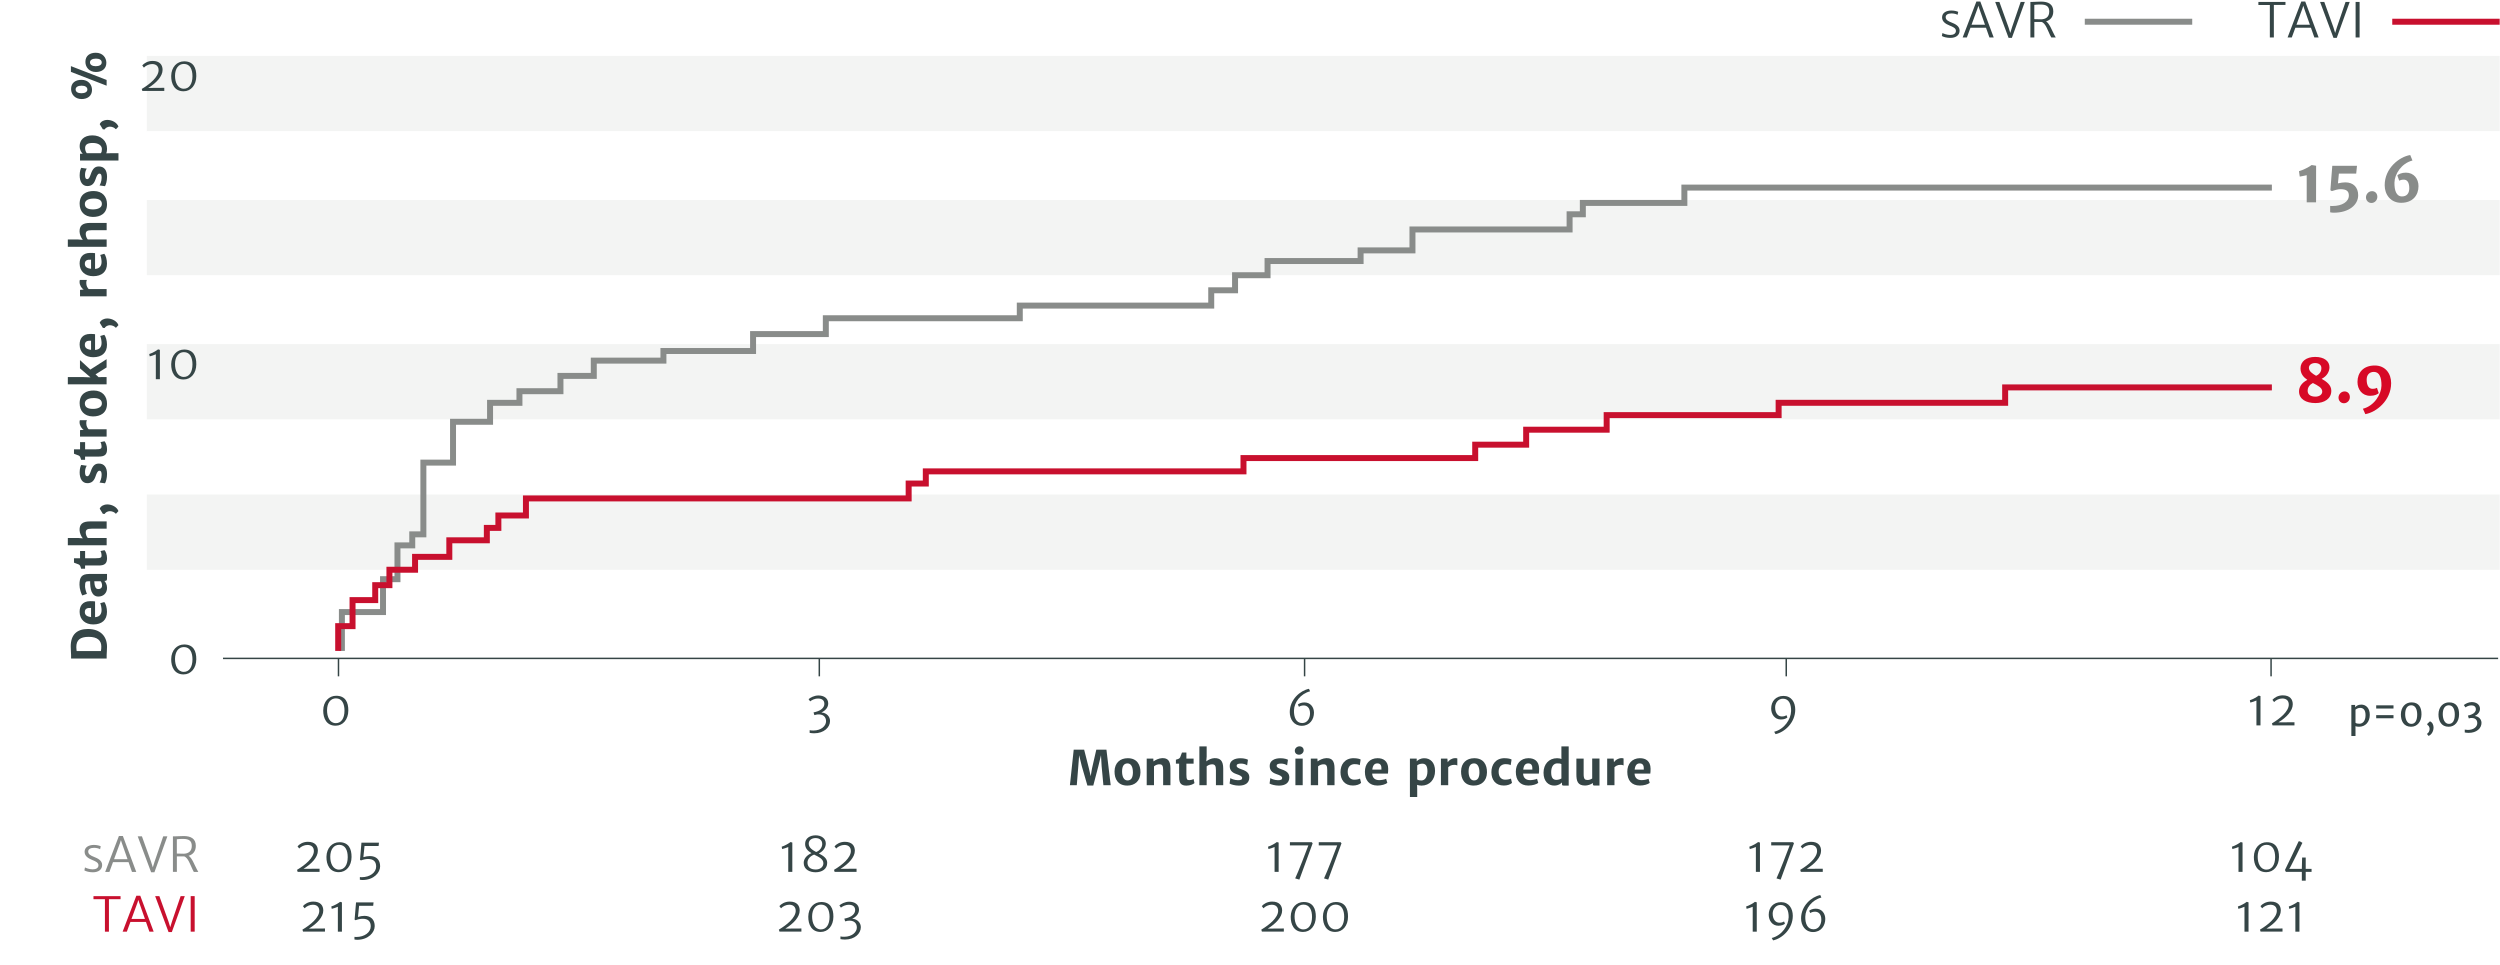 <svg width="1614" height="623" viewBox="0 0 1614 623" fill="none" xmlns="http://www.w3.org/2000/svg">
<rect width="1614" height="623" fill="white"/>
<g clip-path="url(#clip0_51_15)">
<path opacity="0.1" d="M1613.79 36.102H94.774V84.654H1613.79V36.102Z" fill="#898C8A"/>
<path opacity="0.1" d="M1613.79 129.135H94.774V177.687H1613.79V129.135Z" fill="#898C8A"/>
<path opacity="0.1" d="M1613.79 222.187H94.774V270.739H1613.79V222.187Z" fill="#898C8A"/>
<path d="M143.963 425.061H1612.79" stroke="#354546" stroke-width="0.965" stroke-miterlimit="10"/>
<path d="M102.377 45.249C102.377 42.875 100.93 41.351 98.209 41.351C96.202 41.351 94.098 42.354 92.902 43.667L91.841 42.239C92.941 40.907 95.353 39.325 98.498 39.325C103.226 39.325 104.963 41.968 104.963 45.095C104.963 49.282 100.93 53.586 95.681 56.77L106.063 56.692V58.719H91.898L91.513 57.426C96.8 54.3 102.396 49.649 102.396 45.23L102.377 45.249Z" fill="#354546"/>
<path d="M118.896 39.595C124.858 39.595 126.788 43.86 126.73 49.147C126.692 54.898 123.315 58.931 118.51 58.931C112.682 58.931 110.482 54.203 110.521 49.051C110.617 43.242 114.264 39.595 118.896 39.595ZM124.26 49.244C124.26 44.825 122.716 41.274 118.741 41.274C115.248 41.274 113.01 44.226 112.991 48.954C112.991 53.2 114.669 57.233 118.606 57.291C122.157 57.329 124.241 54.203 124.26 49.244Z" fill="#354546"/>
<path d="M100.621 228.729C99.367 229.25 97.996 229.771 96.665 230.08L96.356 228.555C98.382 227.957 101.238 226.259 102.049 225.545L103.226 225.873V244.804H100.602V228.71L100.621 228.729Z" fill="#354546"/>
<path d="M118.896 225.661C124.858 225.661 126.788 229.925 126.73 235.213C126.692 240.964 123.315 244.997 118.51 244.997C112.682 244.997 110.482 240.269 110.521 235.116C110.617 229.308 114.264 225.661 118.896 225.661ZM124.26 235.309C124.26 230.89 122.716 227.34 118.741 227.34C115.248 227.34 113.01 230.292 112.991 235.02C112.991 239.265 114.669 243.298 118.606 243.356C122.157 243.395 124.241 240.269 124.26 235.309Z" fill="#354546"/>
<path d="M118.896 416.068C124.858 416.068 126.788 420.333 126.73 425.621C126.692 431.371 123.315 435.404 118.51 435.404C112.682 435.404 110.482 430.677 110.521 425.524C110.617 419.716 114.264 416.068 118.896 416.068ZM124.26 425.717C124.26 421.298 122.716 417.747 118.741 417.747C115.248 417.747 113.01 420.7 112.991 425.428C112.991 429.673 114.669 433.706 118.606 433.764C122.157 433.803 124.241 430.677 124.26 425.717Z" fill="#354546"/>
<path d="M54.867 559.989C55.523 560.432 57.723 561.223 59.807 561.262C62.007 561.262 63.57 560.374 63.57 558.599C63.57 556.824 61.524 555.994 59.479 555.164C56.835 554.103 54.577 552.617 54.616 549.819C54.674 546.866 57.395 545.496 60.617 545.477C62.624 545.477 64.438 546.017 65.037 546.364L64.612 548.275C64.033 547.831 62.393 547.349 60.714 547.349C58.263 547.349 56.97 548.333 56.951 549.684C56.912 551.498 58.475 552.347 60.714 553.215C62.972 554.103 65.944 555.454 65.944 558.425C65.944 561.397 63.608 563.153 59.942 563.153C57.742 563.153 55.484 562.574 54.481 561.918L54.867 560.027V559.989Z" fill="#898C8A"/>
<path d="M76.808 539.707H79.317L87.962 562.903H85.202L82.983 556.592H72.948L70.633 562.903H67.912L76.769 539.707H76.808ZM82.327 554.682L78.641 544.203L78.062 542.389L77.483 544.223L73.643 554.682H82.308H82.327Z" fill="#898C8A"/>
<path d="M88.927 539.938H91.628L97.514 556.303L98.653 559.989L99.791 556.303L105.368 539.938H108.05L99.695 563.134H97.553L88.907 539.938H88.927Z" fill="#898C8A"/>
<path d="M111.62 539.939C111.62 539.939 112.971 539.939 113.126 539.939C114.554 539.939 116.58 539.746 118.548 539.746C123.199 539.746 126.422 541.424 126.422 546.075C126.422 549.549 124.569 551.691 121.771 552.501C124.009 553.852 125.669 558.676 127.155 561.359C127.464 561.938 127.753 562.478 128.023 562.903H125.129C124.897 562.594 124.743 562.246 124.318 561.359C123.006 558.676 121.385 553.524 118.838 552.887C117.641 552.926 116.175 552.926 114.187 552.887V562.883H111.64V539.939H111.62ZM118.452 551.17C121.674 551.131 123.797 549.529 123.816 546.172C123.816 542.891 122.06 541.598 118.143 541.598C116.773 541.598 115.094 541.675 114.168 541.83V551.054C114.901 551.131 117.583 551.15 118.452 551.15V551.17Z" fill="#898C8A"/>
<path d="M67.757 580.521H60.347V578.553H77.831V580.521H70.324V601.497H67.738V580.521H67.757Z" fill="#C8102E"/>
<path d="M88.058 578.302H90.567L99.212 601.497H96.453L94.234 595.187H84.199L81.883 601.497H79.162L88.02 578.302H88.058ZM93.577 593.277L89.891 582.798L89.313 580.984L88.734 582.817L84.894 593.277H93.558H93.577Z" fill="#C8102E"/>
<path d="M100.177 578.533H102.879L108.764 594.898L109.903 598.584L111.042 594.898L116.618 578.533H119.301L110.945 601.729H108.803L100.158 578.533H100.177Z" fill="#C8102E"/>
<path d="M123.102 578.533H125.688V601.478H123.102V578.533Z" fill="#C8102E"/>
<path d="M217.042 449.183C223.005 449.183 224.935 453.447 224.877 458.735C224.838 464.485 221.461 468.519 216.656 468.519C210.828 468.519 208.629 463.791 208.667 458.638C208.764 452.83 212.411 449.183 217.042 449.183ZM222.407 458.831C222.407 454.412 220.863 450.861 216.888 450.861C213.395 450.861 211.157 453.814 211.137 458.542C211.137 462.787 212.816 466.82 216.753 466.878C220.304 466.917 222.388 463.791 222.407 458.831Z" fill="#354546"/>
<path d="M202.627 549.394C202.627 547.021 201.18 545.496 198.459 545.496C196.452 545.496 194.349 546.5 193.152 547.812L192.091 546.384C193.191 545.052 195.603 543.47 198.748 543.47C203.476 543.47 205.213 546.114 205.213 549.24C205.213 553.427 201.18 557.731 195.931 560.915L206.313 560.838V562.864H192.149L191.763 561.571C197.05 558.445 202.646 553.794 202.646 549.375L202.627 549.394Z" fill="#354546"/>
<path d="M219.126 543.74C225.089 543.74 227.019 548.005 226.961 553.292C226.923 559.043 223.546 563.076 218.74 563.076C212.913 563.076 210.713 558.348 210.751 553.196C210.848 547.387 214.495 543.74 219.126 543.74ZM224.491 553.389C224.491 548.97 222.947 545.419 218.972 545.419C215.479 545.419 213.241 548.372 213.221 553.099C213.221 557.345 214.9 561.378 218.837 561.436C222.388 561.475 224.472 558.348 224.491 553.389Z" fill="#354546"/>
<path d="M233.522 566.318C238.848 566.318 242.843 563.288 242.843 559.467C242.843 556.187 241.068 554.566 237.652 554.566C236.282 554.566 234.661 554.875 233.04 555.492L232.422 555.106L233.349 544.01H244.657L244.425 546.172H235.336L234.603 553.369C236.089 552.926 237.44 552.675 238.771 552.675C243.017 552.675 245.409 555.203 245.409 559.294C245.409 563.385 241.318 568.074 234.198 568.132C233.696 568.132 232.847 568.093 232.326 567.939V566.241C232.75 566.279 233.059 566.318 233.542 566.318H233.522Z" fill="#354546"/>
<path d="M206.12 587.989C206.12 585.615 204.673 584.091 201.952 584.091C199.945 584.091 197.841 585.094 196.645 586.407L195.584 584.979C196.683 583.647 199.096 582.065 202.241 582.065C206.969 582.065 208.706 584.708 208.706 587.835C208.706 592.022 204.673 596.326 199.424 599.51L209.806 599.432V601.459H195.641L195.255 600.166C200.543 597.04 206.139 592.389 206.139 587.97L206.12 587.989Z" fill="#354546"/>
<path d="M218.142 585.403C216.888 585.924 215.518 586.445 214.186 586.754L213.877 585.23C215.904 584.631 218.76 582.933 219.57 582.219L220.747 582.547V601.478H218.123V585.384L218.142 585.403Z" fill="#354546"/>
<path d="M230.029 604.913C235.356 604.913 239.35 601.883 239.35 598.062C239.35 594.782 237.575 593.161 234.159 593.161C232.789 593.161 231.168 593.47 229.547 594.087L228.929 593.701L229.856 582.605H241.164L240.932 584.767H231.843L231.11 591.964C232.596 591.521 233.947 591.27 235.278 591.27C239.524 591.27 241.917 593.798 241.917 597.889C241.917 601.98 237.826 606.669 230.705 606.727C230.203 606.727 229.354 606.688 228.833 606.534V604.836C229.258 604.874 229.566 604.913 230.049 604.913H230.029Z" fill="#354546"/>
<path d="M508.916 546.808C507.662 547.329 506.291 547.85 504.96 548.159L504.651 546.635C506.677 546.036 509.533 544.338 510.344 543.624L511.521 543.952V562.883H508.897V546.789L508.916 546.808Z" fill="#354546"/>
<path d="M523.871 550.764C521.633 549.452 519.78 547.773 519.78 544.84C519.78 541.096 522.984 539.282 526.631 539.282C530.278 539.282 533.134 541.347 533.134 544.531C533.134 546.847 531.725 549.51 528.619 550.977C531.417 552.443 534.022 554.045 534.041 556.997C534.08 561.185 530.49 563.134 526.554 563.134C522.849 563.134 518.873 561.436 518.873 557.094C518.873 554.701 520.436 552.308 523.871 550.784V550.764ZM526.689 561.359C529.333 561.359 531.571 559.854 531.571 557.306C531.571 554.508 528.58 553.235 525.608 551.729C523.215 552.617 521.305 554.527 521.305 556.901C521.305 559.68 523.177 561.359 526.669 561.359H526.689ZM530.818 544.879C530.876 542.64 529.275 541.058 526.554 541.058C524.045 541.058 522.115 542.389 522.115 544.686C522.115 547.214 524.354 548.68 526.901 550.05C529.14 549.279 530.799 547.194 530.838 544.859L530.818 544.879Z" fill="#354546"/>
<path d="M549.305 549.394C549.305 547.021 547.858 545.496 545.137 545.496C543.13 545.496 541.027 546.5 539.83 547.812L538.769 546.384C539.869 545.052 542.281 543.47 545.427 543.47C550.154 543.47 551.891 546.114 551.891 549.24C551.891 553.427 547.858 557.731 542.609 560.915L552.991 560.838V562.864H538.827L538.441 561.571C543.728 558.445 549.325 553.794 549.325 549.375L549.305 549.394Z" fill="#354546"/>
<path d="M513.702 587.989C513.702 585.615 512.254 584.091 509.533 584.091C507.526 584.091 505.423 585.094 504.227 586.407L503.165 584.979C504.265 583.647 506.677 582.065 509.823 582.065C514.551 582.065 516.287 584.708 516.287 587.835C516.287 592.022 512.254 596.326 507.005 599.51L517.387 599.432V601.459H503.223L502.837 600.166C508.125 597.04 513.721 592.389 513.721 587.97L513.702 587.989Z" fill="#354546"/>
<path d="M530.201 582.335C536.164 582.335 538.094 586.6 538.036 591.887C537.997 597.638 534.62 601.671 529.815 601.671C523.987 601.671 521.787 596.943 521.826 591.791C521.922 585.982 525.57 582.335 530.201 582.335ZM535.566 591.984C535.566 587.565 534.022 584.014 530.047 584.014C526.554 584.014 524.315 586.966 524.296 591.694C524.296 595.94 525.975 599.973 529.911 600.031C533.462 600.069 535.546 596.943 535.566 591.984Z" fill="#354546"/>
<path d="M545.041 604.778C550.039 604.739 553.184 601.825 553.184 598.776C553.184 596.056 551.37 593.971 547.318 594.435L545.639 594.84L545.099 593.084C546.16 592.871 547.028 592.621 547.897 592.293C550.637 591.289 552.065 589.475 552.084 587.623C552.123 585.172 550.386 584.13 548.051 584.13C545.581 584.13 543.825 585.23 542.899 585.963L541.895 584.516C543.034 583.551 545.504 582.142 548.263 582.142C551.64 582.142 554.574 583.84 554.574 587.333C554.574 589.996 552.605 592.042 550.154 593.122C553.744 593.373 555.751 595.92 555.751 598.603C555.751 602.732 551.814 606.573 545.523 606.573C544.597 606.573 543.613 606.476 542.59 606.303V604.566C543.42 604.72 544.288 604.797 545.06 604.778H545.041Z" fill="#354546"/>
<path d="M822.885 546.808C821.631 547.329 820.26 547.85 818.929 548.159L818.62 546.635C820.646 546.036 823.502 544.338 824.313 543.624L825.49 543.952V562.883H822.866V546.789L822.885 546.808Z" fill="#354546"/>
<path d="M844.691 545.805H832.765V543.74H846.891L847.451 544.435L838.863 567.881L836.162 567.09C838.477 562.169 842.8 550.784 844.672 545.805H844.691Z" fill="#354546"/>
<path d="M863.313 545.805H851.387V543.74H865.513L866.073 544.435L857.485 567.881L854.784 567.09C857.099 562.169 861.422 550.784 863.294 545.805H863.313Z" fill="#354546"/>
<path d="M825.162 587.989C825.162 585.615 823.715 584.091 820.994 584.091C818.987 584.091 816.883 585.094 815.687 586.407L814.626 584.979C815.726 583.647 818.138 582.065 821.283 582.065C826.011 582.065 827.748 584.708 827.748 587.835C827.748 592.022 823.715 596.326 818.466 599.51L828.848 599.432V601.459H814.684L814.298 600.166C819.585 597.04 825.181 592.389 825.181 587.97L825.162 587.989Z" fill="#354546"/>
<path d="M841.661 582.335C847.624 582.335 849.554 586.6 849.496 591.887C849.458 597.638 846.081 601.671 841.275 601.671C835.448 601.671 833.248 596.943 833.286 591.791C833.383 585.982 837.03 582.335 841.661 582.335ZM847.045 591.984C847.045 587.565 845.502 584.014 841.526 584.014C838.033 584.014 835.795 586.966 835.776 591.694C835.776 595.94 837.455 599.973 841.391 600.031C844.942 600.069 847.026 596.943 847.045 591.984Z" fill="#354546"/>
<path d="M862.445 582.335C868.408 582.335 870.337 586.6 870.28 591.887C870.241 597.638 866.864 601.671 862.059 601.671C856.231 601.671 854.031 596.943 854.07 591.791C854.166 585.982 857.813 582.335 862.445 582.335ZM867.809 591.984C867.809 587.565 866.266 584.014 862.29 584.014C858.798 584.014 856.559 586.966 856.54 591.694C856.54 595.94 858.219 599.973 862.155 600.031C865.706 600.069 867.79 596.943 867.809 591.984Z" fill="#354546"/>
<path d="M1133.61 546.808C1132.36 547.329 1130.99 547.85 1129.66 548.159L1129.35 546.635C1131.37 546.036 1134.23 544.338 1135.04 543.624L1136.22 543.952V562.883H1133.59V546.789L1133.61 546.808Z" fill="#354546"/>
<path d="M1155.42 545.805H1143.49V543.74H1157.62L1158.18 544.435L1149.59 567.881L1146.89 567.09C1149.2 562.169 1153.53 550.784 1155.4 545.805H1155.42Z" fill="#354546"/>
<path d="M1173.09 549.394C1173.09 547.021 1171.65 545.496 1168.93 545.496C1166.92 545.496 1164.82 546.5 1163.62 547.812L1162.56 546.384C1163.66 545.052 1166.07 543.47 1169.22 543.47C1173.94 543.47 1175.68 546.114 1175.68 549.24C1175.68 553.427 1171.65 557.731 1166.4 560.915L1176.78 560.838V562.864H1162.62L1162.23 561.571C1167.52 558.445 1173.11 553.794 1173.11 549.375L1173.09 549.394Z" fill="#354546"/>
<path d="M1131.57 585.403C1130.31 585.924 1128.94 586.445 1127.61 586.754L1127.3 585.23C1129.33 584.631 1132.18 582.933 1132.99 582.219L1134.17 582.547V601.478H1131.55V585.384L1131.57 585.403Z" fill="#354546"/>
<path d="M1154.76 592.389C1154.86 587.873 1153.41 584.226 1149.51 584.226C1146.23 584.226 1144.44 587.217 1144.44 589.784C1144.44 593.682 1146.39 595.708 1148.76 595.708C1150.4 595.708 1151.19 595.245 1151.77 594.878L1152.37 596.306C1151.79 596.943 1150.32 597.657 1148.1 597.657C1144.11 597.657 1141.89 594.184 1141.89 590.594C1141.89 585.944 1144.82 582.431 1149.88 582.431C1154.94 582.431 1157.43 586.522 1157.43 591.27C1157.43 599.722 1150.52 605.916 1144.71 607.113L1143.84 605.569C1150.44 603.948 1154.63 597.387 1154.72 592.389H1154.76Z" fill="#354546"/>
<path d="M1175.18 577.839L1175.87 579.46C1169.7 581.061 1165.59 586.6 1165.49 591.81C1165.4 596.075 1166.77 599.953 1170.8 599.953C1174.27 599.953 1175.85 596.673 1175.85 593.759C1175.85 589.957 1173.83 588.587 1171.76 588.587C1170.3 588.587 1169.18 589.108 1168.71 589.494L1168 587.989C1168.62 587.391 1170.24 586.638 1172.26 586.638C1176.2 586.638 1178.4 589.803 1178.4 593.257C1178.4 597.561 1175.76 601.729 1170.49 601.729C1165.61 601.729 1162.77 597.657 1162.77 592.891C1162.77 584.844 1169.43 578.977 1175.2 577.839H1175.18Z" fill="#354546"/>
<path d="M1445.19 546.808C1443.93 547.329 1442.56 547.85 1441.23 548.159L1440.92 546.635C1442.95 546.036 1445.81 544.338 1446.62 543.624L1447.79 543.952V562.883H1445.17V546.789L1445.19 546.808Z" fill="#354546"/>
<path d="M1463.46 543.74C1469.43 543.74 1471.36 548.005 1471.3 553.292C1471.26 559.043 1467.88 563.076 1463.08 563.076C1457.25 563.076 1455.05 558.348 1455.09 553.196C1455.18 547.387 1458.83 543.74 1463.46 543.74ZM1468.83 553.389C1468.83 548.97 1467.28 545.419 1463.31 545.419C1459.82 545.419 1457.58 548.372 1457.56 553.099C1457.56 557.345 1459.24 561.378 1463.17 561.436C1466.72 561.475 1468.81 558.348 1468.83 553.389Z" fill="#354546"/>
<path d="M1483.98 543.18H1484.86L1486.43 544.145C1485.66 545.959 1479.63 557.904 1478.96 559.197L1477.96 560.934H1486.06L1486.25 553.601H1488.57V560.934H1492.35V562.883H1488.57V568.557H1486.06V562.883H1475.77L1475.16 561.687C1475.87 560.297 1483.2 545.014 1483.98 543.18Z" fill="#354546"/>
<path d="M1449.05 585.403C1447.79 585.924 1446.42 586.445 1445.09 586.754L1444.78 585.23C1446.81 584.631 1449.67 582.933 1450.48 582.219L1451.65 582.547V601.478H1449.03V585.384L1449.05 585.403Z" fill="#354546"/>
<path d="M1469.91 587.989C1469.91 585.615 1468.46 584.091 1465.74 584.091C1463.73 584.091 1461.63 585.094 1460.43 586.407L1459.37 584.979C1460.47 583.647 1462.88 582.065 1466.03 582.065C1470.76 582.065 1472.49 584.708 1472.49 587.835C1472.49 592.022 1468.46 596.326 1463.21 599.51L1473.59 599.432V601.459H1459.43L1459.04 600.166C1464.33 597.04 1469.93 592.389 1469.93 587.97L1469.91 587.989Z" fill="#354546"/>
<path d="M1481.91 585.403C1480.66 585.924 1479.29 586.445 1477.96 586.754L1477.65 585.23C1479.67 584.631 1482.53 582.933 1483.34 582.219L1484.52 582.547V601.478H1481.89V585.384L1481.91 585.403Z" fill="#354546"/>
<path d="M525.164 471.626C530.162 471.587 533.308 468.673 533.308 465.624C533.308 462.903 531.494 460.819 527.441 461.282L525.763 461.687L525.222 459.931C526.284 459.719 527.152 459.468 528.02 459.14C530.761 458.137 532.189 456.323 532.208 454.47C532.246 452.019 530.51 450.977 528.175 450.977C525.705 450.977 523.949 452.077 523.022 452.811L522.019 451.363C523.157 450.398 525.627 448.99 528.387 448.99C531.764 448.99 534.697 450.688 534.697 454.181C534.697 456.844 532.729 458.889 530.278 459.97C533.867 460.221 535.874 462.768 535.874 465.45C535.874 469.58 531.938 473.42 525.647 473.42C524.72 473.42 523.736 473.324 522.714 473.15V471.413C523.543 471.568 524.412 471.645 525.184 471.626H525.164Z" fill="#354546"/>
<path d="M845.077 444.687L845.772 446.308C839.597 447.909 835.486 453.448 835.39 458.658C835.293 462.923 836.663 466.801 840.696 466.801C844.17 466.801 845.752 463.521 845.752 460.607C845.752 456.805 843.726 455.435 841.661 455.435C840.195 455.435 839.076 455.956 838.612 456.342L837.898 454.837C838.516 454.239 840.137 453.486 842.163 453.486C846.1 453.486 848.3 456.651 848.3 460.105C848.3 464.409 845.656 468.577 840.388 468.577C835.505 468.577 832.669 464.505 832.669 459.739C832.669 451.691 839.326 445.825 845.096 444.687H845.077Z" fill="#354546"/>
<path d="M693.187 483.976H699.922L702.99 496.037L704.148 501.093L705.016 496.037L707.776 483.976H714.318L717.058 506.921H712.349L711.211 494.609L710.806 487.585L709.107 494.609L705.827 507.133H702.025L698.397 494.609L696.699 487.585L696.159 494.609L695.175 506.921H690.736L693.187 483.976Z" fill="#354546"/>
<path d="M728.077 489.495C734.136 489.495 736.355 493.798 736.278 498.7C736.201 504.219 732.631 507.172 727.768 507.172C721.709 507.172 719.489 502.868 719.547 497.967C719.644 492.448 723.194 489.495 728.077 489.495ZM731.396 498.468C731.396 495.535 730.431 492.872 727.961 492.853C725.472 492.853 724.41 494.763 724.41 498.102C724.41 501.093 725.414 503.833 727.864 503.852C730.354 503.891 731.415 501.923 731.415 498.468H731.396Z" fill="#354546"/>
<path d="M740.311 489.746H744.576L744.673 491.579C745.83 490.711 748.146 489.514 750.269 489.456C753.897 489.341 755.633 491.116 755.633 496.153V506.94H750.925V497.175C750.925 494.339 750.365 493.374 748.397 493.432C747.529 493.432 746.062 493.818 745.02 494.744V506.94H740.311V489.746Z" fill="#354546"/>
<path d="M761.23 493.007H759.165V490.46C760.67 490.016 761.538 489.804 761.944 488.839C762.233 488.144 762.677 486.948 763.082 485.848H765.938V489.765H770.589V493.027H765.938V499.935C765.938 503.409 766.459 503.659 767.907 503.659C768.717 503.659 770.029 503.331 770.57 502.926L771.149 505.57C770.319 506.303 768.35 507.191 765.996 507.191C762.581 507.191 761.249 505.705 761.249 501.845V493.027L761.23 493.007Z" fill="#354546"/>
<path d="M774.313 481.873H779.022V488.472L778.771 491.541C779.967 490.537 782.129 489.514 784.02 489.456C787.822 489.341 789.713 491.213 789.713 496.23V506.94H785.004V497.175C785.004 494.377 784.348 493.393 782.418 493.451C781.55 493.451 780.064 493.837 779.022 494.744V506.94H774.313V481.892V481.873Z" fill="#354546"/>
<path d="M794.325 502.347C794.827 502.752 797.046 503.698 799.246 503.698C801.079 503.698 801.947 503.312 801.947 502.27C801.947 501.267 800.712 500.553 798.223 499.742C795.077 498.7 793.881 496.944 793.9 494.455C793.9 491.193 796.853 489.514 800.828 489.514C803.279 489.514 805.054 490.132 805.672 490.499L805.151 494.126C804.495 493.528 802.738 492.969 801.291 492.969C799.265 492.969 798.397 493.355 798.377 494.319C798.377 495.381 799.226 495.883 801.735 496.751C805.228 497.947 806.559 499.414 806.559 501.923C806.559 505.473 803.954 507.191 799.825 507.191C797.316 507.191 794.769 506.477 793.823 505.859L794.306 502.366L794.325 502.347Z" fill="#354546"/>
<path d="M820.145 502.347C820.646 502.752 822.866 503.698 825.066 503.698C826.899 503.698 827.767 503.312 827.767 502.27C827.767 501.267 826.532 500.553 824.043 499.742C820.897 498.7 819.701 496.944 819.72 494.455C819.72 491.193 822.673 489.514 826.648 489.514C829.099 489.514 830.874 490.132 831.492 490.499L830.971 494.126C830.315 493.528 828.558 492.969 827.111 492.969C825.085 492.969 824.216 493.355 824.197 494.319C824.197 495.381 825.046 495.883 827.555 496.751C831.048 497.947 832.379 499.414 832.379 501.923C832.379 505.473 829.774 507.191 825.645 507.191C823.136 507.191 820.589 506.477 819.643 505.859L820.125 502.366L820.145 502.347Z" fill="#354546"/>
<path d="M835.93 484.651C835.93 483.108 837.358 481.834 838.921 481.834C840.6 481.834 841.642 482.915 841.642 484.401C841.642 485.944 840.253 487.237 838.651 487.237C837.049 487.237 835.93 486.176 835.93 484.651ZM836.316 489.746H841.025V506.94H836.316V489.746Z" fill="#354546"/>
<path d="M846.254 489.746H850.519L850.615 491.579C851.773 490.711 854.089 489.514 856.212 489.456C859.84 489.341 861.576 491.116 861.576 496.153V506.94H856.868V497.175C856.868 494.339 856.308 493.374 854.34 493.432C853.471 493.432 852.005 493.818 850.963 494.744V506.94H846.254V489.746Z" fill="#354546"/>
<path d="M873.985 489.495C876.146 489.495 877.883 489.939 878.442 490.363L877.863 493.991C877.034 493.548 876.069 493.335 874.467 493.335C872.499 493.335 870.164 494.493 870.087 497.947C869.99 501.652 871.843 503.37 874.293 503.37C875.856 503.37 877.342 503.042 878.037 502.656L878.712 505.454C877.651 506.477 875.606 507.152 873.444 507.152C868.099 507.152 865.417 503.447 865.417 498.526C865.417 493.605 868.157 489.476 874.004 489.476L873.985 489.495Z" fill="#354546"/>
<path d="M889.384 489.495C892.935 489.457 896.157 491.232 896.215 496.23C896.215 497.523 896.177 498.681 896.042 499.453H885.872C886.065 502.386 887.821 503.659 890.465 503.659C891.68 503.659 893.977 503.273 894.884 502.772L895.656 505.435C894.517 506.361 891.95 507.152 889.287 507.152C884.039 507.152 881.182 503.833 881.182 498.256C881.182 493.258 884.116 489.514 889.403 489.476L889.384 489.495ZM891.854 496.867C892.008 494.358 891.352 492.853 889.249 492.853C887.512 492.853 886.316 493.818 885.968 496.867H891.854Z" fill="#354546"/>
<path d="M914.953 509.024V514.562H910.244V489.746H914.625V491.502C915.416 490.711 916.863 489.514 919.623 489.514C923.27 489.514 926.474 492.139 926.474 497.716C926.474 503.293 922.961 507.191 917.732 507.191C916.535 507.191 915.57 506.959 914.876 506.708L914.934 509.043L914.953 509.024ZM917.597 503.872C919.835 503.872 921.514 501.788 921.553 498.082C921.591 494.146 920.221 493.027 918.195 493.027C916.883 493.027 915.667 493.528 914.953 494.088V503.177C915.57 503.737 916.574 503.872 917.616 503.872H917.597Z" fill="#354546"/>
<path d="M930.256 489.746H934.424L934.636 492.1C935.37 490.827 937.338 489.457 939.499 489.457C940.078 489.457 940.561 489.495 940.85 489.669V494.204C940.522 494.03 940.04 493.779 938.785 493.779C936.875 493.779 935.678 494.648 934.964 495.323V506.921H930.256V489.727V489.746Z" fill="#354546"/>
<path d="M951.792 489.495C957.851 489.495 960.07 493.798 959.993 498.7C959.916 504.219 956.346 507.172 951.483 507.172C945.424 507.172 943.204 502.868 943.262 497.967C943.359 492.448 946.91 489.495 951.792 489.495ZM955.111 498.468C955.111 495.535 954.146 492.872 951.676 492.853C949.187 492.853 948.125 494.763 948.125 498.102C948.125 501.093 949.129 503.833 951.58 503.852C954.069 503.891 955.13 501.923 955.13 498.468H955.111Z" fill="#354546"/>
<path d="M971.417 489.495C973.579 489.495 975.315 489.939 975.875 490.363L975.296 493.991C974.466 493.548 973.501 493.335 971.9 493.335C969.931 493.335 967.596 494.493 967.519 497.947C967.423 501.652 969.275 503.37 971.726 503.37C973.289 503.37 974.775 503.042 975.47 502.656L976.145 505.454C975.084 506.477 973.038 507.152 970.877 507.152C965.532 507.152 962.849 503.447 962.849 498.526C962.849 493.605 965.589 489.476 971.437 489.476L971.417 489.495Z" fill="#354546"/>
<path d="M986.817 489.495C990.367 489.457 993.59 491.232 993.648 496.23C993.648 497.523 993.609 498.681 993.474 499.453H983.304C983.497 502.386 985.254 503.659 987.897 503.659C989.113 503.659 991.409 503.273 992.316 502.772L993.088 505.435C991.95 506.361 989.383 507.152 986.72 507.152C981.471 507.152 978.615 503.833 978.615 498.256C978.615 493.258 981.548 489.514 986.836 489.476L986.817 489.495ZM989.287 496.867C989.441 494.358 988.785 492.853 986.682 492.853C984.945 492.853 983.748 493.818 983.401 496.867H989.287Z" fill="#354546"/>
<path d="M1005.26 489.495C1006.44 489.495 1007.41 489.727 1008.08 489.977L1008.04 488.472V481.873H1012.75V507.171H1009.55C1008.87 507.171 1008.41 507.075 1008.41 506.303V505.145C1007.62 505.936 1006.17 507.171 1003.35 507.171C999.707 507.171 996.504 504.47 996.504 498.893C996.504 493.316 1000.02 489.495 1005.25 489.495H1005.26ZM1008.04 502.598V493.335C1007.43 492.891 1006.42 492.833 1005.4 492.833C1003.16 492.833 1001.48 494.667 1001.44 498.488C1001.41 502.309 1002.78 503.486 1004.8 503.486C1006.09 503.486 1007.31 503.061 1008.02 502.579L1008.04 502.598Z" fill="#354546"/>
<path d="M1017.69 489.746H1022.4V499.742C1022.4 503.042 1023.23 503.563 1025.04 503.563C1026.14 503.563 1027.42 502.984 1027.92 502.579V489.727H1032.63V507.152H1029.52C1028.79 507.152 1028.38 507.017 1028.38 506.284V505.512C1027.11 506.419 1025.04 507.152 1023.37 507.152C1018.45 507.152 1017.71 504.18 1017.71 499.761V489.727L1017.69 489.746Z" fill="#354546"/>
<path d="M1037.59 489.746H1041.76L1041.97 492.1C1042.7 490.827 1044.67 489.457 1046.83 489.457C1047.41 489.457 1047.89 489.495 1048.18 489.669V494.204C1047.85 494.03 1047.37 493.779 1046.12 493.779C1044.21 493.779 1043.01 494.648 1042.3 495.323V506.921H1037.59V489.727V489.746Z" fill="#354546"/>
<path d="M1058.78 489.495C1062.33 489.457 1065.55 491.232 1065.61 496.23C1065.61 497.523 1065.57 498.681 1065.43 499.453H1055.26C1055.46 502.386 1057.21 503.659 1059.86 503.659C1061.07 503.659 1063.37 503.273 1064.28 502.772L1065.05 505.435C1063.91 506.361 1061.34 507.152 1058.68 507.152C1053.43 507.152 1050.58 503.833 1050.58 498.256C1050.58 493.258 1053.51 489.514 1058.8 489.476L1058.78 489.495ZM1061.23 496.867C1061.38 494.358 1060.73 492.853 1058.62 492.853C1056.89 492.853 1055.69 493.818 1055.34 496.867H1061.23Z" fill="#354546"/>
<path d="M1156.34 459.237C1156.44 454.721 1154.99 451.074 1151.1 451.074C1147.82 451.074 1146.02 454.065 1146.02 456.632C1146.02 460.53 1147.97 462.556 1150.34 462.556C1151.98 462.556 1152.77 462.093 1153.35 461.726L1153.95 463.154C1153.37 463.791 1151.91 464.505 1149.69 464.505C1145.69 464.505 1143.47 461.031 1143.47 457.442C1143.47 452.791 1146.41 449.279 1151.46 449.279C1156.52 449.279 1159.01 453.37 1159.01 458.118C1159.01 466.57 1152.1 472.764 1146.29 473.961L1145.42 472.417C1152.02 470.796 1156.21 464.235 1156.31 459.237H1156.34Z" fill="#354546"/>
<path d="M1456.77 452.251C1455.51 452.772 1454.14 453.293 1452.81 453.602L1452.5 452.077C1454.53 451.479 1457.38 449.781 1458.19 449.067L1459.37 449.395V468.326H1456.75V452.232L1456.77 452.251Z" fill="#354546"/>
<path d="M1477.63 454.837C1477.63 452.463 1476.18 450.939 1473.46 450.939C1471.45 450.939 1469.35 451.942 1468.15 453.255L1467.09 451.826C1468.19 450.495 1470.6 448.913 1473.75 448.913C1478.48 448.913 1480.21 451.556 1480.21 454.683C1480.21 458.87 1476.18 463.173 1470.93 466.357L1481.31 466.28V468.307H1467.15L1466.76 467.014C1472.05 463.887 1477.65 459.237 1477.65 454.818L1477.63 454.837Z" fill="#354546"/>
<path d="M1520.68 468.841L1520.71 470.697V475.177H1518.03V455.084H1520.46V456.585C1521.08 455.926 1522.18 454.889 1524.44 454.889C1527.36 454.889 1529.93 457.013 1529.93 461.529C1529.93 466.034 1527.17 469.195 1522.96 469.195C1522.03 469.195 1521.25 469.037 1520.68 468.841ZM1520.71 466.62C1521.22 467.071 1522.03 467.242 1523.21 467.242C1525.45 467.242 1527.15 465.387 1527.19 461.896C1527.23 458.551 1525.96 457 1523.69 457C1522.36 457 1521.3 457.672 1520.71 458.136V466.62ZM1534.07 457.416V455.377H1545.24V457.416H1534.07ZM1534.07 463.714V461.688H1545.24V463.714H1534.07ZM1550.01 461.151C1550.07 456.415 1553 453.448 1556.88 453.448C1561.79 453.448 1563.35 456.915 1563.31 461.212C1563.28 465.912 1560.59 469.195 1556.58 469.195C1551.77 469.195 1549.96 465.326 1550.01 461.151ZM1556.67 467.34C1559.27 467.401 1560.54 465.094 1560.54 461.322C1560.54 458.001 1559.4 455.34 1556.72 455.328C1554.12 455.316 1552.78 457.525 1552.78 461.041C1552.78 464.215 1553.99 467.279 1556.67 467.34ZM1567.07 468.06V467.291L1568.77 465.692C1570.48 466.327 1571.1 468.243 1571.1 469.659C1571.1 472.333 1569.6 474.457 1567.87 475.104L1566.96 473.98V473.663C1567.87 473.211 1568.56 471.905 1568.56 470.514C1568.56 469.488 1567.84 468.146 1567.07 468.06ZM1574.28 461.151C1574.34 456.415 1577.27 453.448 1581.15 453.448C1586.06 453.448 1587.62 456.915 1587.58 461.212C1587.55 465.912 1584.86 469.195 1580.84 469.195C1576.03 469.195 1574.23 465.326 1574.28 461.151ZM1580.94 467.34C1583.54 467.401 1584.81 465.094 1584.81 461.322C1584.81 458.001 1583.66 455.34 1580.99 455.328C1578.39 455.316 1577.05 457.525 1577.05 461.041C1577.05 464.215 1578.26 467.279 1580.94 467.34ZM1591.24 471.039C1591.92 471.173 1592.62 471.246 1593.25 471.246C1596.87 471.246 1599.33 469.317 1599.33 466.888C1599.33 464.789 1598.06 463.324 1594.97 463.556L1593.86 463.824L1593.29 461.981C1594.1 461.822 1594.85 461.603 1595.52 461.31C1597.32 460.602 1598.41 459.381 1598.42 457.965C1598.45 456.109 1597.16 455.389 1595.54 455.389C1593.8 455.389 1592.59 456.085 1591.71 456.708L1590.66 455.182C1591.61 454.4 1593.65 453.265 1595.77 453.265C1598.6 453.265 1601.07 454.73 1601.07 457.635C1601.07 459.735 1599.59 461.346 1597.71 462.237C1600.5 462.567 1602.06 464.581 1602.06 466.693C1602.06 470.123 1598.95 473.163 1593.77 473.138C1592.98 473.138 1592.15 473.053 1591.26 472.894L1591.24 471.039Z" fill="#354546"/>
<path d="M1489.19 113.118C1487.7 113.485 1486.2 113.736 1484.71 114.006L1484.23 110.513C1486.76 109.857 1490.94 107.715 1492.39 106.538L1495.28 107.001L1495.25 130.621H1489.21V113.118H1489.19Z" fill="#898C8A"/>
<path d="M1505.86 132.994C1512.07 132.994 1516.42 130.254 1516.42 126.221C1516.42 123.481 1514.97 122.149 1511.03 122.13C1509.43 122.13 1507.44 122.709 1505.43 123.365L1504.49 122.805L1505.72 107.039H1521.68L1521.16 112.076H1509.99L1509.37 118.386C1511.22 117.981 1512.65 117.73 1514.12 117.73C1519.39 117.73 1522.44 121.011 1522.44 126.028C1522.44 132.319 1516.42 137.259 1506.9 137.317C1506.23 137.317 1505.07 137.278 1504.35 137.066V132.956C1504.88 132.956 1505.38 132.994 1505.86 132.994Z" fill="#898C8A"/>
<path d="M1531.31 123.404C1533.49 123.404 1534.79 124.986 1534.81 127.031C1534.84 129.193 1533.13 131.045 1531 131.045C1529 131.045 1527.49 129.482 1527.47 127.417C1527.47 125.295 1529.21 123.423 1531.31 123.423V123.404Z" fill="#898C8A"/>
<path d="M1556.05 100.092L1557.48 103.624C1550.32 105.476 1545.96 112.385 1545.86 117.904C1545.79 122.902 1547.04 126.819 1550.73 126.819C1553.93 126.819 1555.43 124.697 1555.43 121.532C1555.43 117.286 1553.77 115.974 1551.85 115.974C1550.38 115.974 1549.45 116.379 1548.91 116.649L1547.72 113.234C1548.41 112.501 1550.38 111.458 1553.22 111.458C1558.44 111.458 1561.38 115.453 1561.38 120.181C1561.38 125.874 1557.85 130.93 1550.17 130.93C1543.49 130.93 1539.55 125.739 1539.55 119.583C1539.55 108.487 1549.09 101.192 1556.03 100.092H1556.05Z" fill="#898C8A"/>
<path d="M1489.63 245.247C1487.16 243.569 1485.21 241.369 1485.21 237.799C1485.21 233.418 1488.84 230.427 1494.67 230.427C1500.49 230.427 1503.91 233.148 1503.91 237.085C1503.91 239.709 1502.33 242.893 1498.85 244.553C1502.1 246.405 1505.05 248.586 1505.09 252.194C1505.15 257.443 1500.61 260.222 1494.86 260.222C1488.78 260.222 1484.25 257.714 1484.25 252.658C1484.25 250.052 1485.69 247.293 1489.63 245.228V245.247ZM1494.88 256.073C1497.18 256.073 1499.24 254.877 1499.24 252.793C1499.24 250.265 1496.35 248.895 1493.2 247.274C1491.19 248.335 1489.82 249.937 1489.82 252.33C1489.82 254.394 1491.29 256.073 1494.9 256.073H1494.88ZM1498.68 237.548C1498.68 235.734 1497.2 234.383 1494.59 234.383C1492.41 234.383 1490.63 235.579 1490.63 237.432C1490.63 239.632 1492.7 241.137 1495.27 242.604C1497.66 241.6 1498.74 239.613 1498.68 237.548Z" fill="#D70926"/>
<path d="M1513.58 252.696C1515.76 252.696 1517.05 254.279 1517.07 256.324C1517.11 258.486 1515.39 260.338 1513.27 260.338C1511.26 260.338 1509.76 258.775 1509.74 256.71C1509.74 254.587 1511.48 252.716 1513.58 252.716V252.696Z" fill="#D70926"/>
<path d="M1537.47 249.011C1537.55 243.82 1536.21 240.095 1532.61 240.095C1529.6 240.095 1527.92 242.102 1527.92 245.035C1527.92 249.261 1529.52 251.018 1531.68 251.018C1533.3 251.018 1533.96 250.67 1534.57 250.4L1535.71 253.758C1535.06 254.51 1533.2 255.533 1530.19 255.533C1524.94 255.533 1521.99 251.384 1521.99 246.598C1521.99 240.616 1525.7 235.966 1533.18 235.966C1539.96 235.966 1543.72 241.157 1543.72 247.312C1543.72 258.698 1533.98 266.224 1527.05 267.362L1525.49 263.889C1532.95 262.017 1537.39 254.395 1537.47 249.011Z" fill="#D70926"/>
<path d="M45.893 425.157V422.88C45.893 421.529 45.662 419.812 45.662 417.323C45.662 409.642 49.753 406.072 56.777 406.072C64.593 406.072 69.147 410.607 69.089 417.689C69.089 419.831 68.857 421.452 68.857 422.842V425.157H45.893ZM65.403 417.245C65.365 413.598 62.991 411.147 57.279 411.147C51.567 411.147 49.27 413.309 49.27 417.786C49.27 418.712 49.444 419.773 49.483 420.333H65.133C65.345 419.542 65.403 418.365 65.403 417.265V417.245Z" fill="#354546"/>
<path d="M51.413 394.938C51.374 391.387 53.149 388.164 58.147 388.106C59.44 388.106 60.598 388.145 61.37 388.28V398.45C64.303 398.257 65.577 396.501 65.577 393.857C65.577 392.641 65.191 390.345 64.689 389.438L67.352 388.666C68.278 389.805 69.07 392.371 69.07 395.034C69.07 400.283 65.751 403.139 60.173 403.139C55.175 403.139 51.432 400.206 51.393 394.918L51.413 394.938ZM58.784 392.487C56.275 392.333 54.77 392.989 54.77 395.092C54.77 396.829 55.735 398.025 58.784 398.373V392.487Z" fill="#354546"/>
<path d="M59.189 382.143C58.34 380.252 58.186 377.416 58.186 375.254H57.105C55.272 375.254 54.905 375.756 54.905 378.67C54.905 379.596 55.465 381.95 56.121 383.398L53.111 384.44C52.455 383.34 51.316 380.252 51.316 377.531C51.316 372.746 52.609 370.546 57.607 370.546H69.089V373.286C69.089 374.424 69.012 375.042 67.526 375.042H67.41C68.259 375.968 69.108 377.493 69.108 379.519C69.108 382.896 66.754 385.135 63.512 385.135C61.428 385.135 60.038 383.996 59.209 382.143H59.189ZM65.905 377.917C65.905 376.856 65.365 375.563 64.959 375.254H60.868C60.868 376.393 61.158 378.091 61.486 378.805C61.756 379.519 62.2 380.291 63.473 380.291C65.152 380.291 65.924 379.268 65.924 377.917H65.905Z" fill="#354546"/>
<path d="M54.925 365.104V367.169H52.377C51.934 365.664 51.721 364.795 50.756 364.39C50.062 364.1 48.865 363.657 47.765 363.251V360.395H51.683V355.745H54.944V360.395H61.852C65.326 360.395 65.577 359.874 65.577 358.427C65.577 357.617 65.249 356.304 64.844 355.764L67.487 355.185C68.221 356.015 69.108 357.983 69.108 360.337C69.108 363.753 67.622 365.085 63.763 365.085H54.944L54.925 365.104Z" fill="#354546"/>
<path d="M43.79 352.02V347.312H50.39L53.458 347.562C52.455 346.366 51.432 344.205 51.374 342.314C51.258 338.512 53.13 336.621 58.147 336.621H68.857V341.329H59.093C56.295 341.329 55.311 341.986 55.368 343.915C55.368 344.784 55.754 346.27 56.661 347.312H68.857V352.02H43.79Z" fill="#354546"/>
<path d="M66.426 331.758L64.38 328.419C65.094 326.528 67.429 325.641 69.166 325.641C72.582 325.641 75.631 327.59 76.461 329.963L74.975 331.565H74.589C74.106 330.774 72.485 330.002 70.884 330.002C69.475 330.002 67.777 331.005 67.738 331.758H66.426Z" fill="#354546"/>
<path d="M64.265 311.515C64.67 311.013 65.615 308.794 65.615 306.594C65.615 304.761 65.229 303.892 64.187 303.892C63.184 303.892 62.47 305.127 61.659 307.617C60.617 310.762 58.861 311.959 56.372 311.939C53.111 311.939 51.432 308.987 51.432 305.012C51.432 302.561 52.049 300.785 52.416 300.168L56.044 300.689C55.446 301.345 54.886 303.101 54.886 304.548C54.886 306.575 55.272 307.443 56.237 307.462C57.298 307.462 57.8 306.613 58.668 304.105C59.865 300.612 61.331 299.28 63.84 299.28C67.391 299.28 69.108 301.885 69.108 306.015C69.108 308.524 68.394 311.071 67.777 312.017L64.284 311.534L64.265 311.515Z" fill="#354546"/>
<path d="M54.925 294.784V296.849H52.377C51.934 295.344 51.721 294.475 50.756 294.07C50.062 293.781 48.865 293.337 47.765 292.932V290.076H51.683V285.425H54.944V290.076H61.852C65.326 290.076 65.577 289.554 65.577 288.107C65.577 287.297 65.249 285.984 64.844 285.444L67.487 284.865C68.221 285.695 69.108 287.663 69.108 290.018C69.108 293.433 67.622 294.765 63.763 294.765H54.944L54.925 294.784Z" fill="#354546"/>
<path d="M51.663 281.855V277.687L54.018 277.474C52.744 276.741 51.374 274.773 51.374 272.611C51.374 272.032 51.413 271.55 51.586 271.26H56.121C55.947 271.589 55.697 272.071 55.697 273.325C55.697 275.236 56.565 276.432 57.24 277.146H68.838V281.855H51.663Z" fill="#354546"/>
<path d="M51.413 260.319C51.413 254.259 55.716 252.04 60.617 252.117C66.136 252.195 69.089 255.765 69.089 260.628C69.089 266.687 64.786 268.906 59.884 268.848C54.365 268.752 51.413 265.201 51.413 260.319ZM60.386 257C57.453 257 54.79 257.965 54.77 260.435C54.77 262.924 56.681 263.985 60.019 263.985C63.01 263.985 65.751 262.982 65.77 260.531C65.808 258.042 63.84 256.98 60.386 256.98V257Z" fill="#354546"/>
<path d="M43.79 248.162V243.453H54.095L58.417 243.627L51.625 237.799V232.473L58.321 238.609L68.819 231.875V237.22L61.659 241.678L63.666 243.511L65.615 243.434H68.819V248.142H43.79V248.162Z" fill="#354546"/>
<path d="M51.413 222.419C51.374 218.868 53.149 215.645 58.147 215.587C59.44 215.587 60.598 215.626 61.37 215.761V225.931C64.303 225.738 65.577 223.982 65.577 221.338C65.577 220.122 65.191 217.826 64.689 216.919L67.352 216.147C68.278 217.286 69.07 219.852 69.07 222.515C69.07 227.764 65.751 230.62 60.173 230.62C55.175 230.62 51.432 227.687 51.393 222.399L51.413 222.419ZM58.784 219.968C56.275 219.814 54.77 220.47 54.77 222.573C54.77 224.31 55.735 225.506 58.784 225.854V219.968Z" fill="#354546"/>
<path d="M66.426 211.709L64.38 208.37C65.094 206.479 67.429 205.591 69.166 205.591C72.582 205.591 75.631 207.54 76.461 209.914L74.975 211.516H74.589C74.106 210.724 72.485 209.953 70.884 209.953C69.475 209.953 67.777 210.956 67.738 211.709H66.426Z" fill="#354546"/>
<path d="M51.663 191.311V187.143L54.018 186.931C52.744 186.198 51.374 184.229 51.374 182.068C51.374 181.489 51.413 181.007 51.586 180.717H56.121C55.947 181.045 55.697 181.528 55.697 182.782C55.697 184.692 56.565 185.889 57.24 186.603H68.838V191.311H51.663Z" fill="#354546"/>
<path d="M51.413 170.103C51.374 166.553 53.149 163.33 58.147 163.272C59.44 163.272 60.598 163.311 61.37 163.446V173.615C64.303 173.422 65.577 171.666 65.577 169.023C65.577 167.807 65.191 165.51 64.689 164.603L67.352 163.832C68.278 164.97 69.07 167.537 69.07 170.2C69.07 175.449 65.751 178.305 60.173 178.305C55.175 178.305 51.432 175.371 51.393 170.084L51.413 170.103ZM58.784 167.652C56.275 167.498 54.77 168.154 54.77 170.258C54.77 171.994 55.735 173.191 58.784 173.538V167.652Z" fill="#354546"/>
<path d="M43.79 159.316V154.608H50.39L53.458 154.858C52.455 153.662 51.432 151.501 51.374 149.609C51.258 145.808 53.13 143.917 58.147 143.917H68.857V148.625H59.093C56.295 148.625 55.311 149.281 55.368 151.211C55.368 152.08 55.754 153.565 56.661 154.608H68.857V159.316H43.79Z" fill="#354546"/>
<path d="M51.413 131.528C51.413 125.468 55.716 123.249 60.617 123.326C66.136 123.404 69.089 126.974 69.089 131.837C69.089 137.896 64.786 140.115 59.884 140.057C54.365 139.961 51.413 136.41 51.413 131.528ZM60.386 128.209C57.453 128.209 54.79 129.174 54.77 131.644C54.77 134.133 56.681 135.194 60.019 135.194C63.01 135.194 65.751 134.191 65.77 131.74C65.808 129.251 63.84 128.189 60.386 128.189V128.209Z" fill="#354546"/>
<path d="M64.265 119.698C64.67 119.197 65.615 116.977 65.615 114.778C65.615 112.944 65.229 112.076 64.187 112.076C63.184 112.076 62.47 113.311 61.659 115.8C60.617 118.946 58.861 120.142 56.372 120.123C53.111 120.123 51.432 117.17 51.432 113.195C51.432 110.744 52.049 108.969 52.416 108.352L56.044 108.873C55.446 109.529 54.886 111.285 54.886 112.732C54.886 114.758 55.272 115.627 56.237 115.646C57.298 115.646 57.8 114.797 58.668 112.288C59.865 108.795 61.331 107.464 63.84 107.464C67.391 107.464 69.108 110.069 69.108 114.199C69.108 116.707 68.394 119.255 67.777 120.2L64.284 119.718L64.265 119.698Z" fill="#354546"/>
<path d="M70.942 98.915H76.48V103.624H51.663V99.243H53.419C52.628 98.452 51.432 97.005 51.432 94.245C51.432 90.598 54.056 87.394 59.633 87.394C65.21 87.394 69.108 90.907 69.108 96.136C69.108 97.333 68.877 98.298 68.626 98.992L70.961 98.934L70.942 98.915ZM65.789 96.252C65.789 94.013 63.705 92.335 60 92.296C56.063 92.257 54.944 93.628 54.944 95.654C54.944 96.966 55.446 98.182 56.005 98.896H65.094C65.654 98.278 65.789 97.275 65.789 96.233V96.252Z" fill="#354546"/>
<path d="M66.426 83.516L64.38 80.177C65.094 78.286 67.429 77.398 69.166 77.398C72.582 77.398 75.631 79.347 76.461 81.721L74.975 83.323H74.589C74.106 82.532 72.485 81.76 70.884 81.76C69.475 81.76 67.777 82.763 67.738 83.516H66.426Z" fill="#354546"/>
<path d="M45.778 46.407V42.682L68.838 51.617V55.322L45.778 46.407ZM52.705 63.948C48.344 63.948 45.913 60.861 45.893 57.503C45.855 53.334 48.865 51.54 52.609 51.54C56.97 51.54 59.382 54.627 59.402 57.985C59.44 61.98 56.41 63.948 52.705 63.948ZM52.705 55.303C50.37 55.303 48.827 56.191 48.827 57.734C48.827 59.278 50.235 60.204 52.551 60.204C54.867 60.204 56.41 59.336 56.41 57.792C56.41 56.248 55.002 55.303 52.705 55.303ZM55.137 40.019C55.098 35.87 58.109 34.056 61.852 34.056C66.233 34.056 68.645 37.144 68.664 40.521C68.664 44.516 65.654 46.484 61.968 46.484C57.588 46.484 55.175 43.396 55.137 40.019ZM65.673 40.309C65.673 38.707 64.265 37.839 61.968 37.839C59.672 37.839 58.089 38.707 58.089 40.251C58.089 41.795 59.498 42.74 61.814 42.74C64.129 42.74 65.673 41.853 65.673 40.309Z" fill="#354546"/>
<path opacity="0.1" d="M1613.79 319.292H94.774V367.844H1613.79V319.292Z" fill="#898C8A"/>
<path d="M1466.72 121.107H1087.43V131.007H1021.88V138.34H1013.33V148.143H911.885V161.651H878.404V168.521H818.331V177.687H797.355V187.413H781.974V197.293H658.374V205.456H533.153V215.684H486.184V226.606H428.311V232.82H383.348V242.681H361.831V252.561H335.355V260.068H316.385V272.302H292.476V298.663H273.333V344.977H266.154V352.097H256.602V373.923H247.281V387.431V395.15H232.673H220.728V420.237" stroke="#898C8A" stroke-width="3.859" stroke-miterlimit="10"/>
<path d="M218.335 420.236V404.239H227.598V387.431H242.245V377.782H251.411V367.825H267.968V359.507H290.083V348.817H314.301V340.808H321.75V332.8H339.542V321.781H586.627V312.171H597.703V304.317H802.796V295.729H952.39V287.084H985.292V277.416H1037.26V267.999H1148.28V260.049H1294.53V250.11H1466.72" stroke="#C8102E" stroke-width="3.859" stroke-miterlimit="10"/>
<path d="M218.528 425.061V436.639" stroke="#354546" stroke-width="0.965" stroke-miterlimit="10"/>
<path d="M528.947 425.061V436.639" stroke="#354546" stroke-width="0.965" stroke-miterlimit="10"/>
<path d="M842.24 425.061V436.639" stroke="#354546" stroke-width="0.965" stroke-miterlimit="10"/>
<path d="M1153.2 425.061V436.639" stroke="#354546" stroke-width="0.965" stroke-miterlimit="10"/>
<path d="M1466.2 425.061V436.639" stroke="#354546" stroke-width="0.965" stroke-miterlimit="10"/>
<path d="M1254.05 21.301C1254.7 21.745 1256.9 22.536 1258.99 22.575C1261.19 22.575 1262.75 21.687 1262.75 19.912C1262.75 18.136 1260.7 17.306 1258.66 16.477C1256.02 15.415 1253.76 13.929 1253.8 11.131C1253.85 8.179 1256.58 6.809 1259.8 6.789C1261.8 6.789 1263.62 7.33 1264.22 7.677L1263.79 9.587C1263.21 9.144 1261.57 8.661 1259.89 8.661C1257.44 8.661 1256.15 9.645 1256.13 10.996C1256.09 12.81 1257.66 13.659 1259.89 14.528C1262.15 15.415 1265.12 16.766 1265.12 19.738C1265.12 22.71 1262.79 24.466 1259.12 24.466C1256.92 24.466 1254.66 23.887 1253.66 23.231L1254.05 21.34V21.301Z" fill="#354546"/>
<path d="M1275.99 1H1278.5L1287.14 24.195H1284.38L1282.16 17.885H1272.13L1269.81 24.195H1267.09L1275.95 1H1275.99ZM1281.51 15.975L1277.82 5.496L1277.24 3.682L1276.66 5.516L1272.82 15.975H1281.49H1281.51Z" fill="#354546"/>
<path d="M1288.11 1.231H1290.81L1296.69 17.596L1297.83 21.282L1298.97 17.596L1304.55 1.231H1307.23L1298.88 24.427H1296.73L1288.09 1.231H1288.11Z" fill="#354546"/>
<path d="M1310.8 1.232C1310.8 1.232 1312.15 1.232 1312.31 1.232C1313.73 1.232 1315.76 1.039 1317.73 1.039C1322.38 1.039 1325.6 2.717 1325.6 7.368C1325.6 10.842 1323.75 12.984 1320.95 13.794C1323.19 15.145 1324.85 19.969 1326.34 22.652C1326.64 23.231 1326.93 23.771 1327.2 24.195H1324.31C1324.08 23.887 1323.92 23.539 1323.5 22.652C1322.19 19.969 1320.57 14.817 1318.02 14.18C1316.82 14.219 1315.36 14.219 1313.37 14.18V24.176H1310.82V1.232H1310.8ZM1317.63 12.482C1320.86 12.443 1322.98 10.842 1323 7.484C1323 4.203 1321.24 2.91 1317.32 2.91C1315.95 2.91 1314.27 2.988 1313.35 3.142V12.366C1314.08 12.443 1316.76 12.463 1317.63 12.463V12.482Z" fill="#354546"/>
<path d="M1345.94 14.026H1415.3" stroke="#898C8A" stroke-width="3.859" stroke-miterlimit="10"/>
<path d="M1465.43 3.219H1458.02V1.231H1475.5V3.2H1468V24.176H1465.41V3.219H1465.43Z" fill="#354546"/>
<path d="M1485.75 1H1488.26L1496.91 24.195H1494.15L1491.93 17.885H1481.89L1479.58 24.195H1476.86L1485.71 1H1485.75ZM1491.27 15.975L1487.58 5.496L1487.01 3.682L1486.43 5.516L1482.59 15.975H1491.25H1491.27Z" fill="#354546"/>
<path d="M1497.85 1.231H1500.55L1506.44 17.596L1507.58 21.282L1508.72 17.596L1514.29 1.231H1516.97L1508.62 24.427H1506.48L1497.83 1.231H1497.85Z" fill="#354546"/>
<path d="M1520.78 1.231H1523.36V24.176H1520.78V1.231Z" fill="#354546"/>
<path d="M1544.44 14.026H1613.79" stroke="#C8102E" stroke-width="3.859" stroke-miterlimit="10"/>
</g>
<defs>
<clipPath id="clip0_51_15">
<rect width="1570" height="606.113" fill="white" transform="translate(43.79 1)"/>
</clipPath>
</defs>
</svg>
